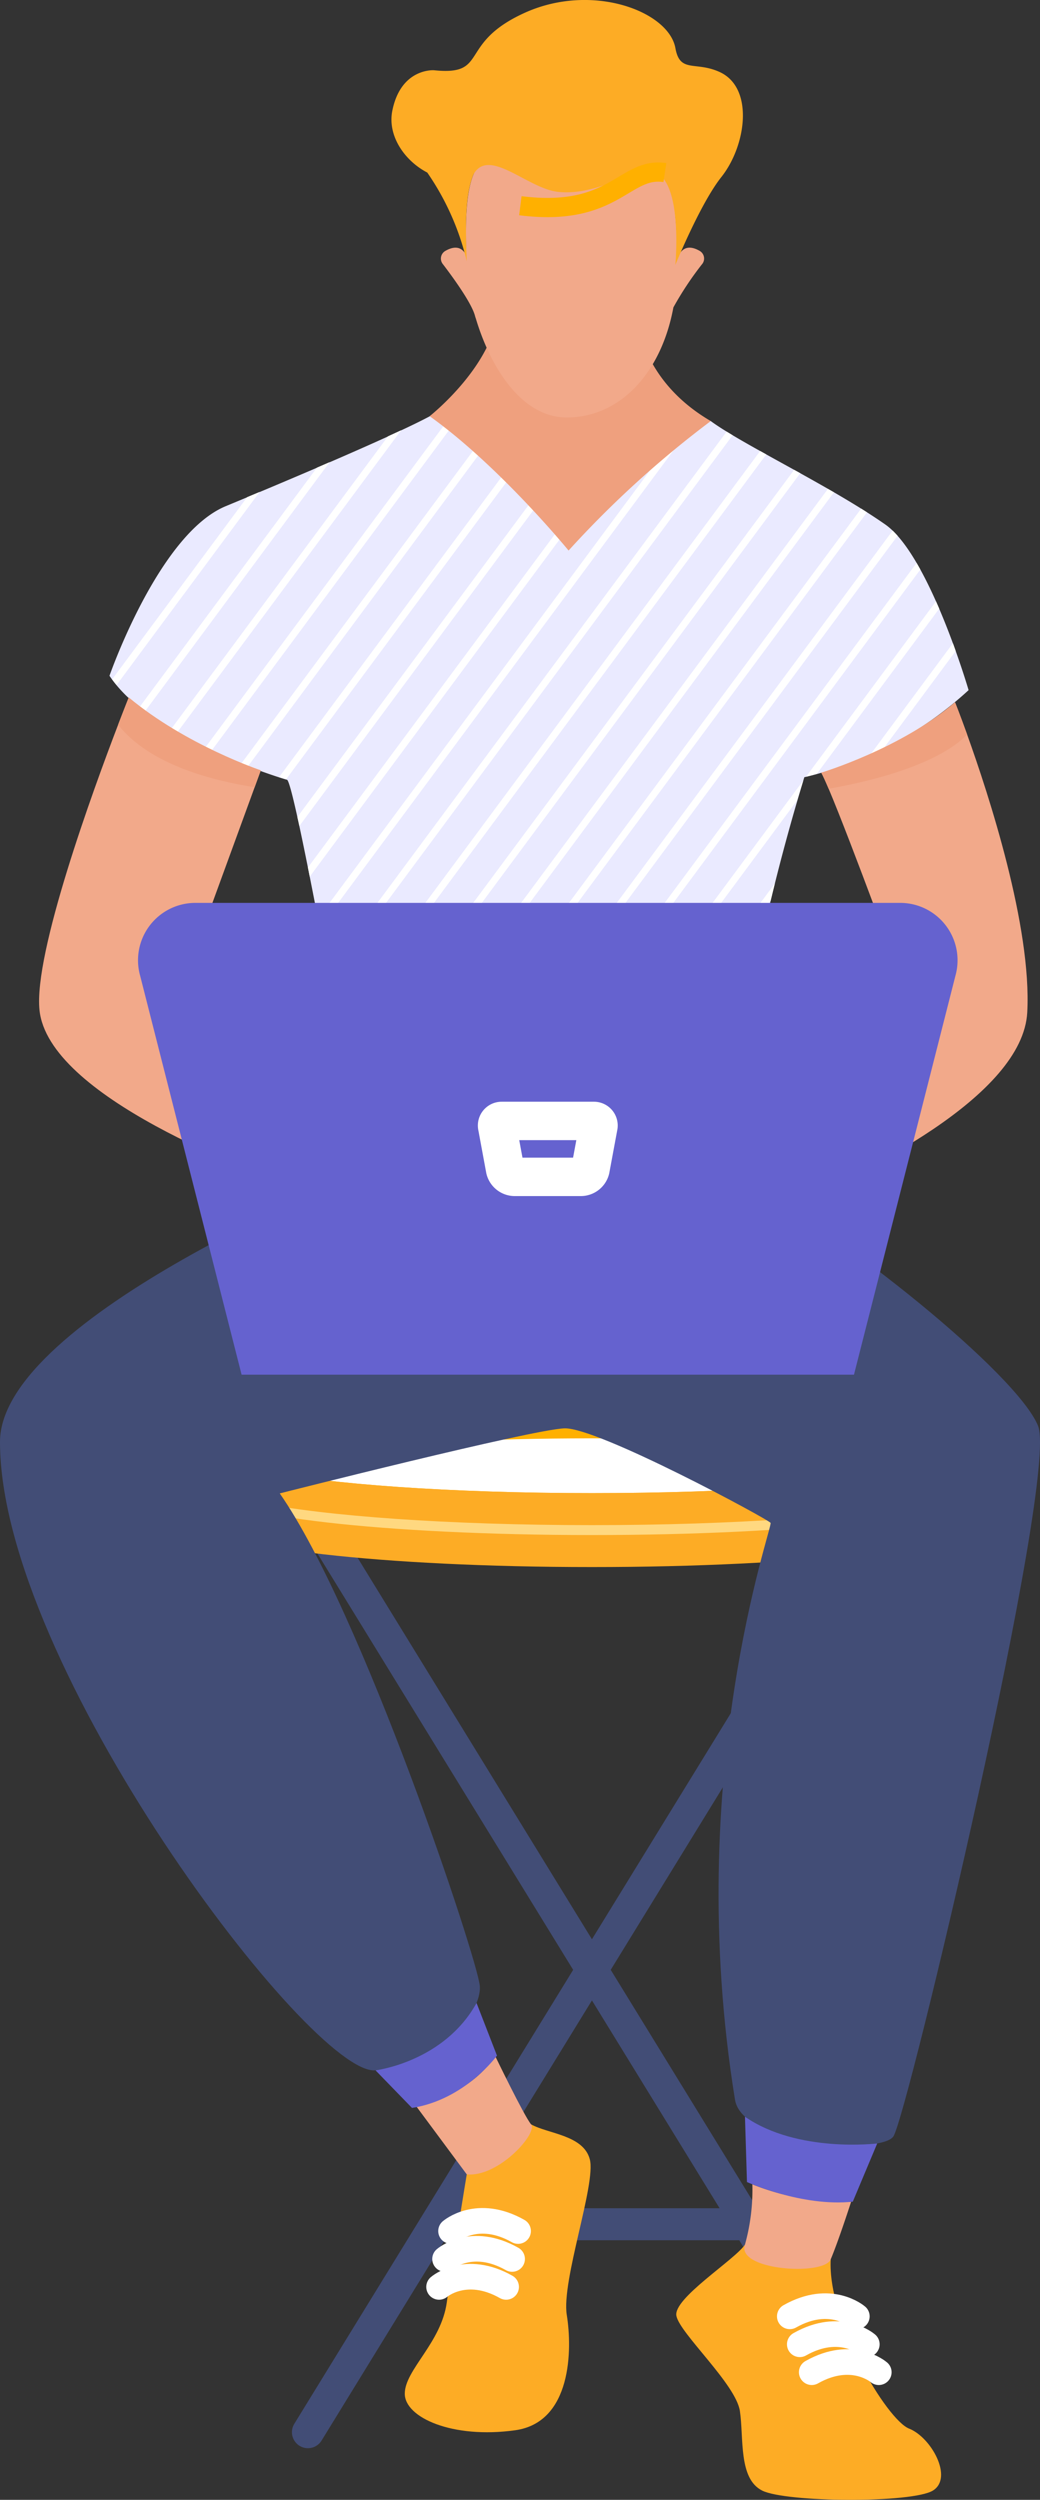 <svg xmlns="http://www.w3.org/2000/svg" width="162.5" height="390.427" viewBox="0 0 162.5 390.427">
  <rect x="0" y="0" width="162.5" height="390.427" fill="#333333" stroke="none"/>
  <g id="human" transform="translate(0 0.007)">
    <g id="Слой_1" data-name="Слой 1" transform="translate(0 -0.007)">
      <g id="_1" data-name="1" transform="translate(0 0)">
        <g id="CHAIR" transform="translate(33.492 222.147)">
          <line id="Line_4" data-name="Line 4" x2="48.726" transform="translate(34.636 125.238)" fill="none" stroke="#424d76" stroke-linecap="round" stroke-miterlimit="10" stroke-width="5"/>
          <line id="Line_5" data-name="Line 5" x2="85.634" y2="139.347" transform="translate(17.74 18.37)" fill="none" stroke="#424d76" stroke-linecap="round" stroke-miterlimit="10" stroke-width="5"/>
          <line id="Line_6" data-name="Line 6" x1="85.634" y2="139.347" transform="translate(14.623 18.37)" fill="none" stroke="#424d76" stroke-linecap="round" stroke-miterlimit="10" stroke-width="5"/>
          <path id="Path_23" data-name="Path 23" d="M225.472,719.539c0,1.187-2.659,2.3-7.33,3.272-10.051,2.088-29.425,3.5-51.668,3.5s-41.617-1.415-51.662-3.506c-4.675-.969-7.33-2.085-7.33-3.273,0-3.74,26.414-6.776,59-6.776S225.472,715.8,225.472,719.539Z" transform="translate(-107.474 -712.76)" fill="#fff" stroke="#ffb000" stroke-miterlimit="10" stroke-width="5"/>
          <path id="Path_24" data-name="Path 24" d="M225.458,734.51v6.545c0,3.74-26.417,6.776-59,6.776s-59-3.033-59-6.776V734.51c0,1.187,2.659,2.3,7.33,3.273,10.051,2.088,29.422,3.5,51.668,3.5s41.617-1.415,51.668-3.506C222.8,736.813,225.458,735.7,225.458,734.51Z" transform="translate(-107.46 -727.731)" fill="#ffd880" stroke="#fdac25" stroke-miterlimit="10" stroke-width="5"/>
        </g>
        <g id="CHARACTER">
          <g id="LEGS" transform="translate(0 180.757)">
            <path id="Path_25" data-name="Path 25" d="M222.659,1064.52c2.609,1.49,8.191,1.655,9.185,5.479s-4.469,18.965-3.6,24.31.792,16.758-8.066,17.993c-9.8,1.365-17.248-1.985-17.248-5.71s5.71-7.951,6.567-14.278,3.117-19.978,3.117-19.978Z" transform="translate(-139.683 -913.497)" fill="#fdac25"/>
            <path id="Path_26" data-name="Path 26" d="M226.12,1114.482s4.136-3.584,10.478,0" transform="translate(-155.645 -946.791)" fill="none" stroke="#fff" stroke-linecap="round" stroke-linejoin="round" stroke-width="4"/>
            <path id="Path_27" data-name="Path 27" d="M223.12,1128.482s4.136-3.584,10.478,0" transform="translate(-153.58 -956.428)" fill="none" stroke="#fff" stroke-linecap="round" stroke-linejoin="round" stroke-width="4"/>
            <path id="Path_28" data-name="Path 28" d="M220.12,1142.482s4.136-3.584,10.478,0" transform="translate(-151.515 -966.064)" fill="none" stroke="#fff" stroke-linecap="round" stroke-linejoin="round" stroke-width="4"/>
            <path id="Path_29" data-name="Path 29" d="M349.766,1124.82c-1.658,2.425-11.22,8.381-10.718,11.111s9.306,10.672,9.927,14.888-.246,10.547,3.475,12.411,23.453,1.985,26.679,0-.249-8.315-3.724-9.68-12.778-16.874-12.242-26.43Z" transform="translate(-233.364 -955.004)" fill="#fdac25"/>
            <path id="Path_30" data-name="Path 30" d="M406.428,1157.232s-4.136-3.584-10.478,0" transform="translate(-272.545 -976.217)" fill="none" stroke="#fff" stroke-linecap="round" stroke-linejoin="round" stroke-width="4"/>
            <path id="Path_31" data-name="Path 31" d="M411.428,1171.232s-4.136-3.584-10.478,0" transform="translate(-275.986 -985.854)" fill="none" stroke="#fff" stroke-linecap="round" stroke-linejoin="round" stroke-width="4"/>
            <path id="Path_32" data-name="Path 32" d="M417.428,1185.232s-4.136-3.584-10.478,0" transform="translate(-280.116 -995.491)" fill="none" stroke="#fff" stroke-linecap="round" stroke-linejoin="round" stroke-width="4"/>
            <path id="Path_33" data-name="Path 33" d="M57.113,582.1S0,604.839,0,624.4c0,34.885,48.7,99.111,58.672,98.148s16.677-9,16.294-13.218-18.388-58.482-31.254-76.886c0,0,39.308-9.973,44.484-10.16s31.824,14.187,32.208,14.761-13.776,39.445-5.56,90.1c1.15,7.094,22.621,8.627,24.731,5.753s25.868-102.95,22.621-111-30.544-30.085-47.04-38.868C103.268,576.708,57.113,582.1,57.113,582.1Z" transform="translate(0 -579.958)" fill="#424d76"/>
            <path id="Path_34" data-name="Path 34" d="M389.84,1097.317c-.355,1.1-2.041,6.261-3.188,8.995-1.1,2.609-14.764,1.724-13.4-2.3a31.88,31.88,0,0,0,1.159-9.419A38.446,38.446,0,0,0,389.84,1097.317Z" transform="translate(-256.854 -934.195)" fill="#f2a98a"/>
            <path id="Path_35" data-name="Path 35" d="M390.326,1073.988l3.818-9.095s-12.4,1.54-20.664-4.173l.312,10.2S382.387,1074.832,390.326,1073.988Z" transform="translate(-257.078 -910.882)" fill="#6562cf"/>
            <path id="Path_36" data-name="Path 36" d="M220.892,1030.09s4.519,9.366,5.635,10.731-5.086,8.312-10.048,7.817l-7.929-10.687S217.055,1036.361,220.892,1030.09Z" transform="translate(-143.551 -889.798)" fill="#f2a98a"/>
            <path id="Path_37" data-name="Path 37" d="M204.039,1003.73l3.191,8.216s-4.952,6.872-13.277,8.172l-5.7-5.872S198.931,1012.958,204.039,1003.73Z" transform="translate(-129.578 -871.654)" fill="#6562cf"/>
          </g>
          <g id="T-SHIRT" transform="translate(17.107 64.523)">
            <path id="Path_38" data-name="Path 38" d="M148.839,208.259c5.043,3.706,18.744,10.185,27.271,16.154,6.879,4.815,13.015,25.869,13.015,25.869a57.313,57.313,0,0,1-25.666,13.6,337.048,337.048,0,0,0-12.641,61.486s-29.5,10.908-56.122,0c0,0-10.728-60.719-12.068-61.087S61.41,257.811,54.89,248.04c0,0,7.689-22.15,18.17-26.492,11.388-4.719,26.564-11.186,31.843-14.025C107.6,206.052,148.839,208.259,148.839,208.259Z" transform="translate(-54.89 -207.017)" fill="#eaeaff"/>
            <path id="Path_39" data-name="Path 39" d="M79.271,246.49,56.912,276.653c-.243-.29-.477-.583-.692-.882l21.1-28.462Z" transform="translate(-55.805 -234.188)" fill="#fff"/>
            <path id="Path_40" data-name="Path 40" d="M99.607,231.57,70.731,270.529c-.29-.221-.573-.443-.851-.667l27.739-37.425Z" transform="translate(-65.208 -223.918)" fill="#fff"/>
            <path id="Path_41" data-name="Path 41" d="M121.7,215.59,86.675,262.83c-.312-.181-.623-.362-.935-.552l33.906-45.741h0C120.366,216.207,121.04,215.892,121.7,215.59Z" transform="translate(-76.125 -212.918)" fill="#fff"/>
            <path id="Path_42" data-name="Path 42" d="M142.959,207.07l-39.065,52.691c-.33-.153-.661-.312-.994-.471l38.678-52.183C142.014,207.092,142.473,207.076,142.959,207.07Z" transform="translate(-87.937 -207.054)" fill="#fff"/>
            <path id="Path_43" data-name="Path 43" d="M162.885,207.079l-40.829,55.094L121,261.764l40.557-54.7Z" transform="translate(-100.396 -207.047)" fill="#fff"/>
            <path id="Path_44" data-name="Path 44" d="M183.267,207.627,141.011,264.61c-.215-.065-.589-.181-1.091-.343l42.019-56.677h0C182.379,207.6,182.815,207.612,183.267,207.627Z" transform="translate(-113.419 -207.412)" fill="#fff"/>
            <path id="Path_45" data-name="Path 45" d="M196.849,208.451l-47.458,64.007c-.1-.486-.2-.954-.312-1.4l46.454-62.645Z" transform="translate(-119.724 -207.976)" fill="#fff"/>
            <path id="Path_46" data-name="Path 46" d="M207.75,209.389,154.664,281c-.1-.483-.19-.96-.284-1.427l52.071-70.238Z" transform="translate(-123.372 -208.609)" fill="#fff"/>
            <path id="Path_47" data-name="Path 47" d="M218.433,210.482l-58.756,79.254c-.094-.48-.187-.963-.277-1.44l57.737-77.877Z" transform="translate(-126.827 -209.36)" fill="#fff"/>
            <path id="Path_48" data-name="Path 48" d="M227.556,216.854l-63,84.97c-.087-.483-.178-.966-.268-1.449l62.334-84.085C226.923,216.474,227.235,216.661,227.556,216.854Z" transform="translate(-130.193 -213.4)" fill="#fff"/>
            <path id="Path_49" data-name="Path 49" d="M236.152,226.533l-66.744,90.044c-.09-.48-.178-.963-.268-1.452L235.2,226Q235.67,226.271,236.152,226.533Z" transform="translate(-133.532 -220.084)" fill="#fff"/>
            <path id="Path_50" data-name="Path 50" d="M244.7,235.967l-70.587,95.209c-.084-.477-.171-.963-.262-1.455h0l69.9-94.28Z" transform="translate(-136.774 -226.582)" fill="#fff"/>
            <path id="Path_51" data-name="Path 51" d="M253.2,245.53,178.812,345.887c-.084-.464-.168-.935-.262-1.462L252.263,245Z" transform="translate(-140.009 -233.162)" fill="#fff"/>
            <path id="Path_52" data-name="Path 52" d="M262.805,255.45,186.038,359.008,185,358.593,261.9,254.87Z" transform="translate(-144.449 -239.956)" fill="#fff"/>
            <path id="Path_53" data-name="Path 53" d="M280.822,266.691,205.339,368.485c-.374-.094-.745-.2-1.119-.312L280.049,265.89C280.3,266.146,280.557,266.407,280.822,266.691Z" transform="translate(-157.678 -247.541)" fill="#fff"/>
            <path id="Path_54" data-name="Path 54" d="M298.527,283.125,225.98,380.989c-.4-.059-.8-.125-1.2-.2l73.164-98.69C298.141,282.434,298.334,282.779,298.527,283.125Z" transform="translate(-171.831 -258.699)" fill="#fff"/>
            <path id="Path_55" data-name="Path 55" d="M295.348,391.12c-.181.58-.5,1.621-.935,3.07h0l-46.392,62.589c-.427-.028-.851-.056-1.281-.094Z" transform="translate(-186.946 -333.741)" fill="#fff"/>
            <path id="Path_56" data-name="Path 56" d="M424.914,302.481l-19.136,25.812c-.549.153-1.106.312-1.667.436l20.3-27.389C424.58,301.726,424.749,302.107,424.914,302.481Z" transform="translate(-295.269 -271.943)" fill="#fff"/>
            <path id="Path_57" data-name="Path 57" d="M307.044,442.73c-.221.873-.439,1.777-.661,2.7h0l-34.841,47h0c-.452,0-.9.019-1.362.022Z" transform="translate(-203.081 -369.266)" fill="#fff"/>
            <path id="Path_58" data-name="Path 58" d="M449.683,323.539l-11.261,15.2c-.667.33-1.356.658-2.073.979l12.9-17.4C449.4,322.738,449.543,323.155,449.683,323.539Z" transform="translate(-317.461 -286.384)" fill="#fff"/>
            <path id="Path_59" data-name="Path 59" d="M320.961,489.35q-.252,1.225-.5,2.493h0l-23.821,32.133c-.483.053-.966.106-1.459.153Z" transform="translate(-220.289 -401.356)" fill="#fff"/>
            <path id="Path_60" data-name="Path 60" d="M336.96,532.42c-.122.764-.246,1.53-.365,2.3L323.558,552.3c-.508.1-1.032.2-1.558.312Z" transform="translate(-238.75 -431.002)" fill="#fff"/>
          </g>
          <g id="HANDS" transform="translate(6.102 108.934)">
            <g id="RIGHT" transform="translate(93.798 0.745)">
              <path id="Path_61" data-name="Path 61" d="M381.143,400.34c-.7,13.09-25.532,25.245-38.625,30.762-.433,2.711-2.213,3.9-5.635,4.781-7.134,1.839-6.464,6.545-6.832,7.443-.577,1.431-7.614,3.061-9.306,1.87-1.007-.714,1.836-9.677,3.453-12.828,1.007-1.96,7.751-5.672,12.174-7.271,0,0,22.44-27.2,25.513-28.733,0,0-8.3-22.752-11.772-30.939-.5-1.175-.894-2.048-1.153-2.512,0,0,12.467-3.74,20.9-11,0,0,.764,1.9,1.889,5.037C375.137,366.378,381.857,386.967,381.143,400.34Z" transform="translate(-320.534 -351.907)" fill="#f2a98a"/>
              <path id="Path_62" data-name="Path 62" d="M434.512,356.937c-1.745,1.854-7.05,5.872-21.636,8.477-.5-1.172-.9-2.048-1.156-2.512,0,0,12.467-3.74,20.9-11C432.624,351.9,433.384,353.8,434.512,356.937Z" transform="translate(-383.3 -351.9)" fill="#efa07e"/>
            </g>
            <g id="LEFT">
              <path id="Path_63" data-name="Path 63" d="M84.18,443.243c-1.892.835-7.542-.729-8.06-1.558s-1.247-5.984-6.829-7.754c-4-1.268-5.81-2.531-5.741-6.473-11.616-3.968-42.505-15.736-43.9-29.1-.935-8.914,8.387-34.411,12.28-44.569,1.019-2.652,1.664-4.261,1.664-4.261,8.979,7.48,20.632,11.382,20.632,11.382l-.963,2.64L42.017,394.339c5.118,1.942,23.755,24.831,26.66,28.424,6.056,1.172,12.542,5.383,13.3,7.651C82.771,432.792,86.127,442.379,84.18,443.243Z" transform="translate(-19.58 -349.524)" fill="#f2a98a"/>
              <path id="Path_64" data-name="Path 64" d="M60.864,349.51C69.84,356.99,81.5,360.892,81.5,360.892l-.963,2.637c-6.155-.972-16.266-3.35-21.334-9.761C60.216,351.118,60.864,349.51,60.864,349.51Z" transform="translate(-46.852 -349.51)" fill="#efa07e"/>
            </g>
          </g>
          <g id="LAPTOP" transform="translate(25.066 144.514)">
            <path id="Path_65" data-name="Path 65" d="M186.073,530.355H95.83l-15.191-59.71A5.464,5.464,0,0,1,85.9,463.67H196.012a5.464,5.464,0,0,1,5.252,6.975Z" transform="translate(-80.426 -463.67)" fill="#fff" stroke="#6562cf" stroke-miterlimit="10" stroke-width="7"/>
            <path id="Path_66" data-name="Path 66" d="M190.214,536.1H105.441L91.169,480c-.935-3.282-1.6-7.168,1.817-7.168H202.669c3.413,0,2.761,3.893,1.817,7.168Z" transform="translate(-87.303 -469.975)" fill="#6562cf"/>
            <path id="Path_67" data-name="Path 67" d="M262.278,570.446H251.959a1.558,1.558,0,0,1-1.508-1.175l-1.231-6.648a.717.717,0,0,1,.689-.913h14.421a.717.717,0,0,1,.689.913l-1.237,6.657A1.558,1.558,0,0,1,262.278,570.446Z" transform="translate(-196.593 -531.154)" fill="none" stroke="#fff" stroke-linejoin="round" stroke-width="6"/>
          </g>
          <g id="HEAD" transform="translate(61.162)">
            <path id="NECK" d="M247.567,152s-.511,11.22,11.75,18.388A158.282,158.282,0,0,0,237.1,190.61s-10.784-13.187-21.708-20.985c0,0,10.725-8.431,10.725-17.622Z" transform="translate(-209.422 -104.624)" fill="#efa07e"/>
            <path id="HEAD-2" data-name="HEAD" d="M261.888,95.27a50.577,50.577,0,0,0-4.525,6.813c-1.907,10.344-8.415,17.189-16.665,17.189-7.15,0-11.981-8.016-14.206-15.468h0a3.4,3.4,0,0,1-.131-.415c-.552-2.054-3.541-6.14-5.043-8.1a1.378,1.378,0,0,1,.415-2.032c1.833-1.05,2.783-.287,3.282.711-.265-7.452.044-15.272,4.382-15.315,4.987-.047,21.571-.374,24.444.586,2.472.823,4.1,4.285,4.108,15.353.39-1.247,1.325-2.6,3.525-1.334a1.378,1.378,0,0,1,.415,2.016Z" transform="translate(-213.308 -54.071)" fill="#f2a98a"/>
            <g id="HAIR">
              <path id="Path_68" data-name="Path 68" d="M247.8,27.631c-3.3,4.145-7.2,13.741-7.2,13.741s1.418-14.854-4.329-14.692c-2.733.075-8.231,3.905-13.988,3.282-4.781-.517-10.753-7.006-13.212-2.765-1.362,3.251-1.265,8.353-1.06,13.6a40.93,40.93,0,0,0-6.171-13.854c-3.5-1.817-6.252-5.707-5.46-9.662,1.346-6.692,6.5-6.318,6.5-6.318,8.7.9,3.622-4.17,14.165-8.96s22.537-.256,23.568,5.517c.711,3.958,3.145,1.976,6.956,3.74C252.927,13.761,251.674,22.747,247.8,27.631Z" transform="translate(-196.241 0.007)" fill="#fdac25"/>
              <path id="Path_69" data-name="Path 69" d="M260.88,91.473c14.761,1.87,16.225-6.143,22.58-5.174" transform="translate(-240.734 -59.344)" fill="none" stroke="#ffb000" stroke-miterlimit="10" stroke-width="3"/>
            </g>
          </g>
        </g>
      </g>
    </g>
  </g>
</svg>
